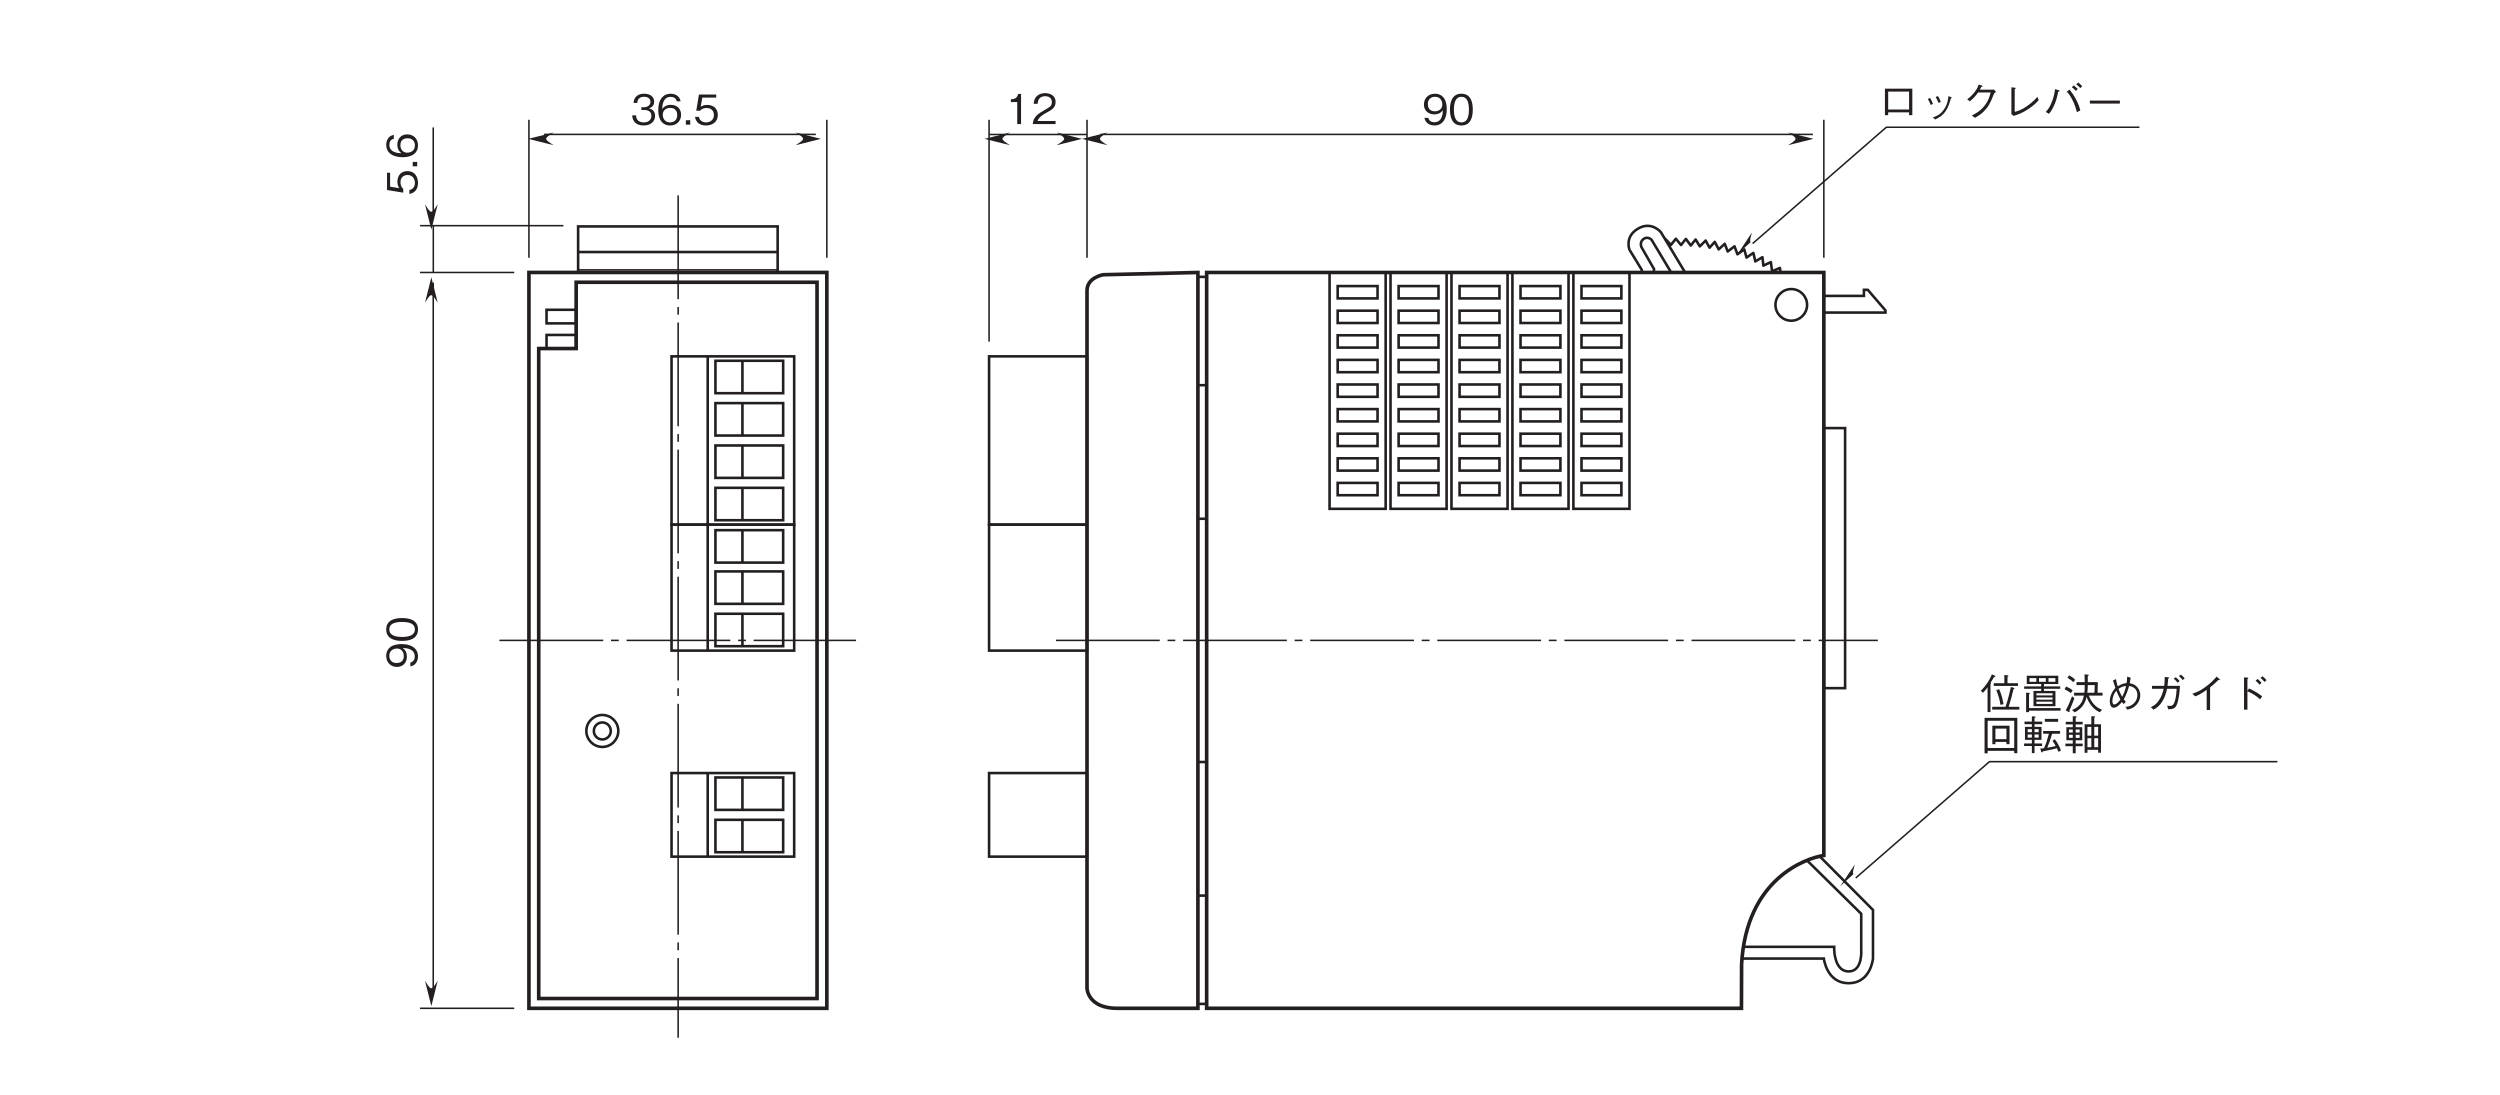 <?xml version="1.0" encoding="UTF-8"?>
<svg xmlns="http://www.w3.org/2000/svg" xmlns:xlink="http://www.w3.org/1999/xlink" width="481.89pt" height="211.03pt" viewBox="0 0 481.89 211.03" version="1.2">
<defs>
<g>
<symbol overflow="visible" id="glyph0-0">
<path style="stroke:none;" d="M 0.797 0.953 L 7.172 0.953 L 7.172 -7.016 L 0.797 -7.016 Z M 3.984 -3.359 L 1.453 -6.609 L 6.516 -6.609 Z M 4.234 -3.031 L 6.766 -6.281 L 6.766 0.234 Z M 1.453 0.562 L 3.984 -2.703 L 6.516 0.562 Z M 1.188 -6.281 L 3.734 -3.031 L 1.188 0.234 Z M 1.188 -6.281 "/>
</symbol>
<symbol overflow="visible" id="glyph0-1">
<path style="stroke:none;" d="M 4.703 -1.703 C 4.703 -2.844 3.844 -3.047 3.516 -3.141 C 3.766 -3.219 4.531 -3.469 4.531 -4.453 C 4.531 -5.359 3.766 -5.969 2.594 -5.969 C 1.703 -5.969 0.656 -5.594 0.547 -4.188 L 1.266 -4.188 C 1.281 -4.406 1.312 -4.688 1.547 -4.984 C 1.812 -5.281 2.203 -5.375 2.594 -5.375 C 3.562 -5.375 3.812 -4.828 3.812 -4.375 C 3.812 -3.609 3.016 -3.359 2.578 -3.359 L 2.062 -3.359 L 2.062 -2.828 L 2.672 -2.828 C 3.297 -2.828 4 -2.562 4 -1.719 C 4 -1 3.5 -0.438 2.516 -0.438 C 1.125 -0.438 1.047 -1.484 1.031 -1.797 L 0.297 -1.797 C 0.328 -1.484 0.344 -1.078 0.672 -0.625 C 1.109 -0.016 1.828 0.156 2.5 0.156 C 3.906 0.156 4.703 -0.672 4.703 -1.703 Z M 4.703 -1.703 "/>
</symbol>
<symbol overflow="visible" id="glyph0-2">
<path style="stroke:none;" d="M 4.703 -1.906 C 4.703 -3.188 3.766 -3.828 2.719 -3.828 C 1.844 -3.828 1.359 -3.438 1.062 -3.016 C 1.078 -3.609 1.156 -5.359 2.688 -5.359 C 3.641 -5.359 3.812 -4.719 3.859 -4.5 L 4.609 -4.5 C 4.406 -5.625 3.438 -5.969 2.688 -5.969 C 1.25 -5.969 0.297 -4.859 0.297 -2.781 C 0.297 -1.766 0.609 0.156 2.594 0.156 C 3.891 0.156 4.703 -0.75 4.703 -1.906 Z M 3.953 -1.844 C 3.953 -0.969 3.406 -0.438 2.578 -0.438 C 1.484 -0.438 1.172 -1.328 1.172 -1.922 C 1.172 -2.812 1.875 -3.234 2.609 -3.234 C 3.016 -3.234 3.422 -3.125 3.672 -2.797 C 3.906 -2.5 3.953 -2.109 3.953 -1.844 Z M 3.953 -1.844 "/>
</symbol>
<symbol overflow="visible" id="glyph0-3">
<path style="stroke:none;" d="M 1.453 0 L 1.453 -0.859 L 0.609 -0.859 L 0.609 0 Z M 1.453 0 "/>
</symbol>
<symbol overflow="visible" id="glyph0-4">
<path style="stroke:none;" d="M 4.703 -1.859 C 4.703 -3.141 3.828 -3.812 2.641 -3.812 C 1.938 -3.812 1.609 -3.578 1.406 -3.438 L 1.703 -5.219 L 4.391 -5.219 L 4.391 -5.812 L 1.062 -5.812 L 0.547 -2.688 L 1.297 -2.688 C 1.625 -3.125 2.188 -3.219 2.547 -3.219 C 3.859 -3.219 3.953 -2.125 3.953 -1.859 C 3.953 -0.922 3.234 -0.438 2.422 -0.438 C 1.75 -0.438 1.172 -0.812 1.062 -1.5 L 0.297 -1.5 C 0.484 -0.5 1.156 0.156 2.422 0.156 C 3.656 0.156 4.703 -0.531 4.703 -1.859 Z M 4.703 -1.859 "/>
</symbol>
<symbol overflow="visible" id="glyph0-5">
<path style="stroke:none;" d="M 4.703 -3 C 4.703 -3.438 4.641 -4.438 4.188 -5.094 C 3.891 -5.516 3.344 -5.969 2.422 -5.969 C 1.125 -5.969 0.297 -5.062 0.297 -3.891 C 0.297 -2.625 1.25 -1.984 2.297 -1.984 C 3.375 -1.984 3.812 -2.594 3.953 -2.797 C 3.938 -2.203 3.859 -0.469 2.312 -0.469 C 1.375 -0.469 1.219 -1.094 1.141 -1.312 L 0.391 -1.312 C 0.609 -0.219 1.531 0.156 2.328 0.156 C 3.922 0.156 4.703 -1.172 4.703 -3 Z M 3.844 -3.891 C 3.844 -3.062 3.219 -2.578 2.375 -2.578 C 1.25 -2.578 1.047 -3.469 1.047 -3.969 C 1.047 -4.875 1.641 -5.375 2.438 -5.375 C 3.547 -5.375 3.844 -4.453 3.844 -3.891 Z M 3.844 -3.891 "/>
</symbol>
<symbol overflow="visible" id="glyph0-6">
<path style="stroke:none;" d="M 4.703 -2.906 C 4.703 -4.359 4.297 -5.969 2.516 -5.969 C 0.719 -5.969 0.297 -4.375 0.297 -2.906 C 0.297 -1.438 0.719 0.156 2.516 0.156 C 4.297 0.156 4.703 -1.453 4.703 -2.906 Z M 3.953 -2.906 C 3.953 -1.547 3.641 -0.438 2.516 -0.438 C 1.391 -0.438 1.062 -1.547 1.062 -2.906 C 1.062 -4.219 1.375 -5.375 2.516 -5.375 C 3.641 -5.375 3.953 -4.25 3.953 -2.906 Z M 3.953 -2.906 "/>
</symbol>
<symbol overflow="visible" id="glyph0-7">
<path style="stroke:none;" d="M 6.062 -0.859 L 6.062 -0.312 L 6.688 -0.312 L 6.688 -5.422 L 1.406 -5.422 L 1.406 -0.312 L 2.031 -0.312 L 2.031 -0.859 Z M 6.062 -1.406 L 2.031 -1.406 L 2.031 -4.859 L 6.062 -4.859 Z M 6.062 -1.406 "/>
</symbol>
<symbol overflow="visible" id="glyph0-8">
<path style="stroke:none;" d="M 1.703 -3.422 C 1.859 -3.188 2.094 -2.766 2.266 -2.281 L 2.703 -2.484 C 2.516 -2.984 2.25 -3.438 2.141 -3.641 Z M 3.219 -3.812 C 3.328 -3.641 3.578 -3.188 3.781 -2.672 L 4.219 -2.859 C 4.047 -3.344 3.812 -3.781 3.656 -4 Z M 3.125 0.516 C 3.797 0.203 4.5 -0.156 5.172 -1.125 C 5.656 -1.844 5.938 -2.781 6.156 -3.562 C 6.312 -3.625 6.328 -3.641 6.328 -3.688 C 6.328 -3.734 6.281 -3.766 6.109 -3.828 L 5.688 -3.984 C 5.609 -3.266 5.484 -2.375 4.812 -1.406 C 4.094 -0.375 3.359 -0.125 2.672 0.125 Z M 3.125 0.516 "/>
</symbol>
<symbol overflow="visible" id="glyph0-9">
<path style="stroke:none;" d="M 3.781 -5.234 C 3.891 -5.422 3.969 -5.594 4.047 -5.766 C 4.203 -5.781 4.297 -5.797 4.297 -5.875 C 4.297 -5.891 4.297 -5.969 4.141 -6.031 L 3.562 -6.219 C 3.453 -5.906 3.312 -5.5 2.828 -4.844 C 2.266 -4.078 1.781 -3.719 1.344 -3.375 L 1.859 -2.984 C 2.719 -3.734 3.094 -4.203 3.438 -4.688 L 5.844 -4.688 C 5.688 -4 5.484 -3.156 4.656 -2.109 C 3.781 -1.031 2.938 -0.609 2.234 -0.266 L 2.828 0.203 C 3.5 -0.188 3.906 -0.438 4.453 -0.953 C 5.375 -1.859 5.797 -2.609 6.453 -4.328 C 6.516 -4.484 6.562 -4.562 6.875 -4.812 L 6.5 -5.266 C 6.375 -5.234 6.328 -5.234 6.203 -5.234 Z M 3.781 -5.234 "/>
</symbol>
<symbol overflow="visible" id="glyph0-10">
<path style="stroke:none;" d="M 1.891 -0.516 L 2.328 -0.172 C 3.141 -0.438 4 -0.703 5.281 -1.578 C 6.344 -2.297 6.828 -2.844 7.156 -3.219 L 6.891 -3.859 C 6.547 -3.453 6.094 -2.906 5.016 -2.141 C 3.844 -1.297 3.188 -1.125 2.531 -0.953 L 2.531 -5.328 C 2.719 -5.453 2.734 -5.453 2.734 -5.5 C 2.734 -5.562 2.672 -5.594 2.562 -5.609 L 1.891 -5.688 Z M 1.891 -0.516 "/>
</symbol>
<symbol overflow="visible" id="glyph0-11">
<path style="stroke:none;" d="M 1.172 -0.562 C 1.5 -0.969 1.672 -1.188 1.922 -1.703 C 2.531 -2.844 2.734 -3.766 2.953 -4.828 C 3.094 -4.859 3.219 -4.891 3.219 -4.984 C 3.219 -5.062 3.078 -5.109 3.031 -5.125 L 2.344 -5.328 C 2.266 -4.734 2.156 -3.984 1.781 -3 C 1.375 -1.875 0.953 -1.391 0.562 -0.938 Z M 4.609 -4.875 C 4.859 -4.578 5.188 -4.203 5.641 -3.359 C 6.172 -2.328 6.359 -1.578 6.562 -0.891 L 7.219 -1.219 C 7.109 -1.656 6.969 -2.188 6.5 -3.141 C 5.969 -4.172 5.547 -4.719 5.156 -5.234 Z M 7.578 -5.906 C 7.344 -6.156 7.047 -6.422 6.812 -6.625 L 6.438 -6.25 C 6.594 -6.125 6.969 -5.828 7.219 -5.531 Z M 6.719 -5.359 C 6.453 -5.656 6.031 -6 5.953 -6.062 L 5.578 -5.688 C 5.719 -5.594 6.109 -5.297 6.359 -4.984 Z M 6.719 -5.359 "/>
</symbol>
<symbol overflow="visible" id="glyph0-12">
<path style="stroke:none;" d="M 6.875 -2.547 L 6.875 -3.125 L 1.094 -3.125 L 1.094 -2.547 Z M 6.875 -2.547 "/>
</symbol>
<symbol overflow="visible" id="glyph0-13">
<path style="stroke:none;" d="M 7.531 0.094 L 7.531 -0.453 L 5.469 -0.453 C 5.844 -1.562 6.109 -2.562 6.406 -3.844 C 6.547 -3.891 6.594 -3.922 6.594 -3.984 C 6.594 -4.062 6.5 -4.094 6.422 -4.125 L 5.891 -4.266 C 5.734 -3.516 5.469 -2.219 4.875 -0.453 L 2.297 -0.453 L 2.297 0.094 Z M 2.906 -6.312 C 2.906 -6.375 2.859 -6.422 2.766 -6.469 L 2.234 -6.703 C 1.766 -5.453 0.938 -4.391 0.109 -3.516 L 0.516 -3.141 C 0.984 -3.625 1.203 -3.906 1.406 -4.203 L 1.406 0.562 L 1.969 0.562 L 1.969 -4.797 C 2.016 -4.844 2.094 -4.922 2.094 -4.938 C 2.094 -4.969 2.078 -4.984 1.984 -5.094 C 2.453 -5.812 2.562 -6.016 2.656 -6.188 C 2.828 -6.219 2.906 -6.219 2.906 -6.312 Z M 7.281 -4.469 L 7.281 -5 L 5.25 -5 L 5.25 -6.234 C 5.328 -6.281 5.438 -6.375 5.438 -6.438 C 5.438 -6.5 5.297 -6.516 5.281 -6.516 L 4.641 -6.578 L 4.641 -5 L 2.594 -5 L 2.594 -4.469 Z M 4.484 -0.953 C 4.203 -2.688 3.781 -3.531 3.625 -3.859 L 3.094 -3.641 C 3.516 -2.609 3.75 -1.766 3.891 -0.828 Z M 4.484 -0.953 "/>
</symbol>
<symbol overflow="visible" id="glyph0-14">
<path style="stroke:none;" d="M 7.453 -3.922 L 7.453 -4.375 L 4.312 -4.375 L 4.312 -4.844 L 7.078 -4.844 L 7.078 -6.438 L 1 -6.438 L 1 -4.844 L 3.781 -4.844 L 3.781 -4.375 L 0.5 -4.375 L 0.5 -3.922 L 3.781 -3.922 L 3.781 -3.5 L 2.297 -3.5 L 2.297 -0.562 L 6.531 -0.562 L 6.531 -3.5 L 4.312 -3.5 L 4.312 -3.922 Z M 4.672 -5.266 L 3.359 -5.266 L 3.359 -5.969 L 4.672 -5.969 Z M 6.516 -5.266 L 5.188 -5.266 L 5.188 -5.969 L 6.516 -5.969 Z M 2.844 -5.266 L 1.531 -5.266 L 1.531 -5.969 L 2.844 -5.969 Z M 5.969 -1.828 L 2.859 -1.828 L 2.859 -2.25 L 5.969 -2.25 Z M 5.969 -2.641 L 2.859 -2.641 L 2.859 -3.062 L 5.969 -3.062 Z M 5.969 -1 L 2.859 -1 L 2.859 -1.438 L 5.969 -1.438 Z M 7.516 0.297 L 7.516 -0.203 L 1.438 -0.203 L 1.438 -2.891 C 1.484 -2.906 1.609 -2.953 1.609 -3.031 C 1.609 -3.109 1.5 -3.125 1.453 -3.125 L 0.875 -3.172 L 0.875 0.578 L 1.438 0.578 L 1.438 0.297 Z M 7.516 0.297 "/>
</symbol>
<symbol overflow="visible" id="glyph0-15">
<path style="stroke:none;" d="M 7.641 -2.609 L 7.641 -3.156 L 6.688 -3.156 L 6.734 -5.203 L 4.797 -5.203 L 4.797 -6.375 C 4.984 -6.484 5 -6.5 5 -6.562 C 5 -6.594 4.953 -6.641 4.875 -6.641 L 4.172 -6.703 C 4.203 -5.984 4.203 -5.891 4.203 -5.719 L 4.203 -5.203 L 2.625 -5.203 L 2.625 -4.641 L 4.203 -4.641 L 4.203 -4.422 C 4.203 -3.781 4.172 -3.406 4.141 -3.156 L 2.156 -3.156 L 2.156 -2.609 L 4.047 -2.609 C 3.906 -1.938 3.625 -0.562 1.766 0.172 L 2.281 0.625 C 3.469 -0.016 4.234 -0.844 4.562 -2.344 C 4.688 -2.016 4.938 -1.375 5.453 -0.719 C 6.109 0.125 6.812 0.469 7.125 0.609 L 7.547 0.109 C 7.125 -0.047 5.797 -0.516 4.984 -2.609 Z M 6.141 -4.641 L 6.078 -3.156 L 4.703 -3.156 C 4.75 -3.547 4.797 -3.859 4.797 -4.422 L 4.797 -4.641 Z M 2.375 -5.641 C 2.219 -5.812 1.922 -6.125 1.203 -6.516 L 0.875 -6.047 C 1.484 -5.672 1.781 -5.438 2.016 -5.203 Z M 1.891 -3.625 C 1.656 -3.812 1.312 -4.062 0.609 -4.359 L 0.328 -3.812 C 0.812 -3.609 1.125 -3.406 1.547 -3.094 Z M 2.219 -2.078 L 1.766 -2.484 C 1.406 -1.531 1.062 -0.688 0.547 0.234 L 1.062 0.531 C 1.141 0.578 1.172 0.594 1.203 0.594 C 1.266 0.594 1.297 0.547 1.297 0.484 C 1.297 0.438 1.297 0.422 1.266 0.25 C 1.641 -0.594 1.875 -1.172 2.219 -2.078 Z M 2.219 -2.078 "/>
</symbol>
<symbol overflow="visible" id="glyph0-16">
<path style="stroke:none;" d="M 4.172 -1.391 C 4.047 -1.531 3.969 -1.625 3.781 -1.891 C 4.359 -2.953 4.625 -3.859 4.797 -4.469 C 5.125 -4.406 5.297 -4.359 5.516 -4.25 C 6.016 -3.984 6.391 -3.516 6.391 -2.703 C 6.391 -1.938 6 -1.234 5.328 -0.812 C 4.984 -0.578 4.719 -0.5 4.094 -0.422 L 4.438 0.094 C 5.031 -0.031 5.312 -0.125 5.703 -0.391 C 6.547 -0.984 6.953 -1.859 6.953 -2.688 C 6.953 -3.422 6.625 -4.047 6.156 -4.453 C 5.859 -4.703 5.609 -4.828 4.922 -5 C 5.031 -5.609 5.078 -5.828 5.109 -6.047 L 4.438 -6.266 C 4.406 -5.656 4.359 -5.297 4.312 -5.016 C 3.922 -4.984 3.469 -4.906 2.594 -4.406 C 2.516 -4.656 2.438 -4.953 2.266 -5.781 L 1.688 -5.531 C 1.984 -4.594 2.016 -4.5 2.156 -4.094 C 1.516 -3.375 1.078 -2.5 1.078 -1.531 C 1.078 -1.219 1.141 -0.266 1.828 -0.266 C 2.484 -0.266 3.172 -1.062 3.422 -1.375 C 3.516 -1.234 3.562 -1.172 3.734 -0.969 Z M 3.469 -2.359 C 3.109 -2.984 2.953 -3.391 2.75 -3.891 C 3.188 -4.203 3.547 -4.391 4.219 -4.469 C 4 -3.484 3.781 -3.016 3.469 -2.359 Z M 3.125 -1.844 C 2.641 -1.172 2.219 -0.891 1.922 -0.891 C 1.594 -0.891 1.578 -1.453 1.578 -1.609 C 1.578 -1.938 1.672 -2.281 1.75 -2.5 C 1.922 -3.047 2.141 -3.312 2.344 -3.547 C 2.688 -2.703 2.828 -2.438 3.125 -1.844 Z M 3.125 -1.844 "/>
</symbol>
<symbol overflow="visible" id="glyph0-17">
<path style="stroke:none;" d="M 5.422 -5.891 C 5.516 -5.797 5.906 -5.484 6.172 -5.094 L 6.578 -5.391 C 6.328 -5.734 5.969 -6.047 5.844 -6.141 Z M 6.422 -6.391 C 6.594 -6.25 6.922 -5.953 7.141 -5.609 L 7.547 -5.891 C 7.328 -6.25 6.938 -6.547 6.828 -6.641 Z M 1.25 -4.484 L 1.25 -3.922 L 3.5 -3.922 C 3.344 -3.266 3.141 -2.5 2.578 -1.672 C 2 -0.844 1.516 -0.609 1.031 -0.375 L 1.531 0.109 C 2.109 -0.219 2.641 -0.516 3.266 -1.531 C 3.812 -2.438 4 -3.25 4.156 -3.922 L 6 -3.922 C 5.969 -3.172 5.891 -2.438 5.703 -1.719 C 5.391 -0.625 5.078 -0.625 4.656 -0.625 C 4.469 -0.625 4.359 -0.641 4.172 -0.656 L 4.375 0.031 C 4.922 0 5.156 -0.016 5.391 -0.125 C 5.75 -0.266 6.062 -0.641 6.281 -1.656 C 6.547 -2.844 6.609 -3.844 6.641 -4.484 L 4.234 -4.484 C 4.312 -5.109 4.344 -5.516 4.359 -5.875 C 4.516 -5.922 4.562 -5.953 4.562 -6.031 C 4.562 -6.078 4.531 -6.125 4.312 -6.141 L 3.703 -6.203 C 3.688 -5.312 3.656 -4.922 3.609 -4.484 Z M 1.25 -4.484 "/>
</symbol>
<symbol overflow="visible" id="glyph0-18">
<path style="stroke:none;" d="M 4.484 0.172 L 4.484 -4.188 C 5.203 -4.75 5.422 -4.984 6.094 -5.625 C 6.188 -5.609 6.219 -5.594 6.281 -5.594 C 6.359 -5.594 6.375 -5.625 6.375 -5.656 C 6.375 -5.719 6.312 -5.781 6.281 -5.797 L 5.75 -6.266 C 5.328 -5.797 4.781 -5.156 3.672 -4.328 C 2.453 -3.422 1.75 -3.203 1.047 -2.969 L 1.641 -2.453 C 2.328 -2.734 2.906 -3.062 3.828 -3.719 L 3.828 0.172 Z M 4.484 0.172 "/>
</symbol>
<symbol overflow="visible" id="glyph0-19">
<path style="stroke:none;" d="M 3.719 -3.5 L 3.719 -5.781 C 3.781 -5.828 3.906 -5.922 3.906 -5.969 C 3.906 -6.062 3.75 -6.078 3.703 -6.078 L 3.062 -6.125 L 3.062 0.109 L 3.719 0.109 L 3.719 -3.438 C 4.469 -3.125 5.266 -2.688 6.156 -1.891 L 6.562 -2.453 C 5.906 -2.969 5.328 -3.391 4.016 -3.984 Z M 6.438 -5.062 C 6.297 -5.234 5.969 -5.594 5.672 -5.828 L 5.297 -5.469 C 5.5 -5.312 5.828 -4.984 6.062 -4.703 Z M 7.406 -5.578 C 7.219 -5.812 6.891 -6.141 6.625 -6.344 L 6.25 -6.016 C 6.469 -5.844 6.812 -5.5 7.016 -5.234 Z M 7.406 -5.578 "/>
</symbol>
<symbol overflow="visible" id="glyph0-20">
<path style="stroke:none;" d="M 7.141 0.531 L 7.141 -6.281 L 0.828 -6.281 L 0.828 0.562 L 1.422 0.562 L 1.422 0.078 L 6.547 0.078 L 6.547 0.531 Z M 6.547 -0.469 L 1.422 -0.469 L 1.422 -5.719 L 6.547 -5.719 Z M 5.641 -1.203 L 5.641 -4.766 L 2.328 -4.766 L 2.328 -1.203 L 2.922 -1.203 L 2.922 -1.641 L 5.047 -1.641 L 5.047 -1.203 Z M 5.047 -2.172 L 2.922 -2.172 L 2.922 -4.203 L 5.047 -4.203 Z M 5.047 -2.172 "/>
</symbol>
<symbol overflow="visible" id="glyph0-21">
<path style="stroke:none;" d="M 1.984 -5.562 L 0.562 -5.562 L 0.562 -5.062 L 1.984 -5.062 L 1.984 -4.547 L 0.656 -4.547 L 0.656 -2.031 L 1.984 -2.031 L 1.984 -1.344 L 0.484 -1.344 L 0.484 -0.859 L 1.984 -0.859 L 1.984 0.516 L 2.5 0.516 L 2.5 -0.859 L 3.953 -0.859 L 3.953 -1.344 L 2.5 -1.344 L 2.5 -2.031 L 3.844 -2.031 L 3.844 -4.547 L 2.5 -4.547 L 2.5 -5.062 L 3.984 -5.062 L 3.984 -5.562 L 2.5 -5.562 L 2.5 -6.281 C 2.625 -6.328 2.703 -6.359 2.703 -6.438 C 2.703 -6.516 2.609 -6.516 2.562 -6.531 L 1.984 -6.578 Z M 1.172 -3.516 L 1.172 -4.109 L 1.984 -4.109 L 1.984 -3.516 Z M 3.297 -3.516 L 2.5 -3.516 L 2.5 -4.109 L 3.297 -4.109 Z M 1.172 -2.469 L 1.172 -3.078 L 1.984 -3.078 L 1.984 -2.469 Z M 3.297 -2.469 L 2.5 -2.469 L 2.5 -3.078 L 3.297 -3.078 Z M 7.047 -5.516 L 7.047 -6.078 L 4.484 -6.078 L 4.484 -5.516 Z M 7.594 0.031 C 7.344 -0.719 6.859 -1.641 6.391 -2.156 L 5.953 -1.844 C 6.188 -1.531 6.406 -1.172 6.578 -0.859 C 6.078 -0.703 5.297 -0.578 4.953 -0.516 C 5.234 -1.172 5.656 -2.359 5.891 -3.219 L 7.422 -3.219 L 7.422 -3.75 L 4.156 -3.75 L 4.156 -3.219 L 5.266 -3.219 C 4.938 -2.031 4.719 -1.234 4.328 -0.438 C 4.016 -0.375 3.906 -0.375 3.609 -0.375 L 3.797 0.297 C 3.812 0.328 3.844 0.391 3.891 0.391 C 3.922 0.391 4.016 0.375 4.094 0.188 C 5.078 0 6.406 -0.297 6.812 -0.422 C 6.922 -0.172 7.016 0.062 7.094 0.266 Z M 7.594 0.031 "/>
</symbol>
<symbol overflow="visible" id="glyph0-22">
<path style="stroke:none;" d="M 1.906 0.547 L 2.469 0.547 L 2.469 -0.812 L 3.812 -0.812 L 3.812 -1.312 L 2.469 -1.312 L 2.469 -1.953 L 3.734 -1.953 L 3.734 -4.484 L 2.469 -4.484 L 2.469 -5.016 L 3.812 -5.016 L 3.812 -5.516 L 2.469 -5.516 L 2.469 -6.312 C 2.609 -6.391 2.672 -6.422 2.672 -6.484 C 2.672 -6.562 2.547 -6.578 2.516 -6.578 L 1.906 -6.594 L 1.906 -5.516 L 0.547 -5.516 L 0.547 -5.016 L 1.906 -5.016 L 1.906 -4.484 L 0.672 -4.484 L 0.672 -1.953 L 1.906 -1.953 L 1.906 -1.312 L 0.484 -1.312 L 0.484 -0.812 L 1.906 -0.812 Z M 1.906 -3.453 L 1.172 -3.453 L 1.172 -4.031 L 1.906 -4.031 Z M 3.234 -3.453 L 2.469 -3.453 L 2.469 -4.031 L 3.234 -4.031 Z M 1.906 -2.422 L 1.172 -2.422 L 1.172 -3.016 L 1.906 -3.016 Z M 3.234 -2.422 L 2.469 -2.422 L 2.469 -3.016 L 3.234 -3.016 Z M 5.484 -5.047 L 4.188 -5.047 L 4.188 0.453 L 4.734 0.453 L 4.734 -0.125 L 6.797 -0.125 L 6.797 0.438 L 7.344 0.438 L 7.344 -5.047 L 6.047 -5.047 L 6.047 -6.312 C 6.094 -6.328 6.219 -6.406 6.219 -6.469 C 6.219 -6.547 6.078 -6.562 6.047 -6.562 L 5.484 -6.594 Z M 5.484 -2.844 L 4.734 -2.844 L 4.734 -4.547 L 5.484 -4.547 Z M 6.797 -2.844 L 6.047 -2.844 L 6.047 -4.547 L 6.797 -4.547 Z M 5.484 -0.625 L 4.734 -0.625 L 4.734 -2.359 L 5.484 -2.359 Z M 6.797 -0.625 L 6.047 -0.625 L 6.047 -2.359 L 6.797 -2.359 Z M 6.797 -0.625 "/>
</symbol>
<symbol overflow="visible" id="glyph0-23">
<path style="stroke:none;" d="M 2.969 0 L 2.969 -5.812 L 2.422 -5.812 C 2.172 -4.844 1.516 -4.812 1 -4.766 L 1 -4.25 L 2.234 -4.25 L 2.234 0 Z M 2.969 0 "/>
</symbol>
<symbol overflow="visible" id="glyph0-24">
<path style="stroke:none;" d="M 4.609 0 L 4.609 -0.594 L 1.125 -0.594 C 1.281 -0.969 1.484 -1.469 2.953 -2.25 C 4.016 -2.812 4.609 -3.25 4.609 -4.281 C 4.609 -5.594 3.422 -5.969 2.594 -5.969 C 2.297 -5.969 1.469 -5.922 0.922 -5.312 C 0.453 -4.812 0.422 -4.25 0.391 -3.906 L 1.156 -3.906 C 1.172 -4.219 1.234 -5.375 2.609 -5.375 C 3.141 -5.375 3.891 -5.156 3.891 -4.234 C 3.891 -3.5 3.5 -3.297 2.641 -2.797 C 1.172 -1.969 0.328 -1.391 0.203 0 Z M 4.609 0 "/>
</symbol>
<symbol overflow="visible" id="glyph1-0">
<path style="stroke:none;" d="M 0.953 -0.797 L 0.953 -7.172 L -7.016 -7.172 L -7.016 -0.797 Z M -3.359 -3.984 L -6.609 -1.453 L -6.609 -6.516 Z M -3.031 -4.234 L -6.281 -6.766 L 0.234 -6.766 Z M 0.562 -1.453 L -2.703 -3.984 L 0.562 -6.516 Z M -6.281 -1.188 L -3.031 -3.734 L 0.234 -1.188 Z M -6.281 -1.188 "/>
</symbol>
<symbol overflow="visible" id="glyph1-1">
<path style="stroke:none;" d="M -3 -4.703 C -3.438 -4.703 -4.438 -4.641 -5.094 -4.188 C -5.516 -3.891 -5.969 -3.344 -5.969 -2.422 C -5.969 -1.125 -5.062 -0.297 -3.891 -0.297 C -2.625 -0.297 -1.984 -1.25 -1.984 -2.297 C -1.984 -3.375 -2.594 -3.812 -2.797 -3.953 C -2.203 -3.938 -0.469 -3.859 -0.469 -2.312 C -0.469 -1.375 -1.094 -1.219 -1.312 -1.141 L -1.312 -0.391 C -0.219 -0.609 0.156 -1.531 0.156 -2.328 C 0.156 -3.922 -1.172 -4.703 -3 -4.703 Z M -3.891 -3.844 C -3.062 -3.844 -2.578 -3.219 -2.578 -2.375 C -2.578 -1.25 -3.469 -1.047 -3.969 -1.047 C -4.875 -1.047 -5.375 -1.641 -5.375 -2.438 C -5.375 -3.547 -4.453 -3.844 -3.891 -3.844 Z M -3.891 -3.844 "/>
</symbol>
<symbol overflow="visible" id="glyph1-2">
<path style="stroke:none;" d="M -2.906 -4.703 C -4.359 -4.703 -5.969 -4.297 -5.969 -2.516 C -5.969 -0.719 -4.375 -0.297 -2.906 -0.297 C -1.438 -0.297 0.156 -0.719 0.156 -2.516 C 0.156 -4.297 -1.453 -4.703 -2.906 -4.703 Z M -2.906 -3.953 C -1.547 -3.953 -0.438 -3.641 -0.438 -2.516 C -0.438 -1.391 -1.547 -1.062 -2.906 -1.062 C -4.219 -1.062 -5.375 -1.375 -5.375 -2.516 C -5.375 -3.641 -4.25 -3.953 -2.906 -3.953 Z M -2.906 -3.953 "/>
</symbol>
<symbol overflow="visible" id="glyph1-3">
<path style="stroke:none;" d="M -1.859 -4.703 C -3.141 -4.703 -3.812 -3.828 -3.812 -2.641 C -3.812 -1.938 -3.578 -1.609 -3.438 -1.406 L -5.219 -1.703 L -5.219 -4.391 L -5.812 -4.391 L -5.812 -1.062 L -2.688 -0.547 L -2.688 -1.297 C -3.125 -1.625 -3.219 -2.188 -3.219 -2.547 C -3.219 -3.859 -2.125 -3.953 -1.859 -3.953 C -0.922 -3.953 -0.438 -3.234 -0.438 -2.422 C -0.438 -1.75 -0.812 -1.172 -1.5 -1.062 L -1.5 -0.297 C -0.5 -0.484 0.156 -1.156 0.156 -2.422 C 0.156 -3.656 -0.531 -4.703 -1.859 -4.703 Z M -1.859 -4.703 "/>
</symbol>
<symbol overflow="visible" id="glyph1-4">
<path style="stroke:none;" d="M 0 -1.453 L -0.859 -1.453 L -0.859 -0.609 L 0 -0.609 Z M 0 -1.453 "/>
</symbol>
<symbol overflow="visible" id="glyph1-5">
<path style="stroke:none;" d="M -1.906 -4.703 C -3.188 -4.703 -3.828 -3.766 -3.828 -2.719 C -3.828 -1.844 -3.438 -1.359 -3.016 -1.062 C -3.609 -1.078 -5.359 -1.156 -5.359 -2.688 C -5.359 -3.641 -4.719 -3.812 -4.5 -3.859 L -4.5 -4.609 C -5.625 -4.406 -5.969 -3.438 -5.969 -2.688 C -5.969 -1.25 -4.859 -0.297 -2.781 -0.297 C -1.766 -0.297 0.156 -0.609 0.156 -2.594 C 0.156 -3.891 -0.75 -4.703 -1.906 -4.703 Z M -1.844 -3.953 C -0.969 -3.953 -0.438 -3.406 -0.438 -2.578 C -0.438 -1.484 -1.328 -1.172 -1.922 -1.172 C -2.812 -1.172 -3.234 -1.875 -3.234 -2.609 C -3.234 -3.016 -3.125 -3.422 -2.797 -3.672 C -2.5 -3.906 -2.109 -3.953 -1.844 -3.953 Z M -1.844 -3.953 "/>
</symbol>
</g>
</defs>
<g id="surface1">
<path style="fill:none;stroke-width:3;stroke-linecap:butt;stroke-linejoin:miter;stroke:rgb(13.73%,12.16%,12.549%);stroke-opacity:1;stroke-dasharray:200,15,15,15;stroke-miterlimit:4;" d="M 952.239 866.249 L 1639.642 866.249 " transform="matrix(0.1,0,0,-0.1,1.048,210.064)"/>
<path style="fill:none;stroke-width:3;stroke-linecap:butt;stroke-linejoin:miter;stroke:rgb(13.73%,12.16%,12.549%);stroke-opacity:1;stroke-dasharray:200,15,15,15;stroke-miterlimit:4;" d="M 2024.999 866.249 L 3609.162 866.249 " transform="matrix(0.1,0,0,-0.1,1.048,210.064)"/>
<path style="fill:none;stroke-width:3;stroke-linecap:butt;stroke-linejoin:miter;stroke:rgb(13.73%,12.16%,12.549%);stroke-opacity:1;stroke-dasharray:200,15,15,15;stroke-miterlimit:4;" d="M 1296.667 1724.001 L 1296.667 100.361 " transform="matrix(0.1,0,0,-0.1,1.048,210.064)"/>
<path style="fill:none;stroke-width:3;stroke-linecap:butt;stroke-linejoin:miter;stroke:rgb(13.73%,12.16%,12.549%);stroke-opacity:1;stroke-miterlimit:4;" d="M 1009.062 1869.785 L 1009.062 1603.803 " transform="matrix(0.1,0,0,-0.1,1.048,210.064)"/>
<path style=" stroke:none;fill-rule:nonzero;fill:rgb(13.73%,12.16%,12.549%);fill-opacity:1;" d="M 106.738 25.535 L 101.828 26.766 L 106.738 27.992 C 104.77 26.766 104.824 26.711 106.738 25.535 "/>
<path style=" stroke:none;fill-rule:nonzero;fill:rgb(13.73%,12.16%,12.549%);fill-opacity:1;" d="M 194.695 25.535 L 189.781 26.766 L 194.695 27.992 C 192.727 26.766 192.781 26.711 194.695 25.535 "/>
<g style="fill:rgb(13.73%,12.16%,12.549%);fill-opacity:1;">
  <use xlink:href="#glyph0-1" x="121.565" y="24.032"/>
  <use xlink:href="#glyph0-2" x="126.582" y="24.032"/>
  <use xlink:href="#glyph0-3" x="131.599" y="24.032"/>
  <use xlink:href="#glyph0-4" x="133.661" y="24.032"/>
</g>
<path style="fill:none;stroke-width:3;stroke-linecap:butt;stroke-linejoin:miter;stroke:rgb(13.73%,12.16%,12.549%);stroke-opacity:1;stroke-miterlimit:4;" d="M 980.729 157.066 L 799.038 157.066 " transform="matrix(0.1,0,0,-0.1,1.048,210.064)"/>
<path style="fill:none;stroke-width:3;stroke-linecap:butt;stroke-linejoin:miter;stroke:rgb(13.73%,12.16%,12.549%);stroke-opacity:1;stroke-miterlimit:4;" d="M 980.729 1575.431 L 799.038 1575.431 " transform="matrix(0.1,0,0,-0.1,1.048,210.064)"/>
<path style=" stroke:none;fill-rule:nonzero;fill:rgb(13.73%,12.16%,12.549%);fill-opacity:1;" d="M 81.918 58.363 L 83.145 53.453 L 84.375 58.363 C 83.145 56.395 83.09 56.449 81.918 58.363 "/>
<path style="fill:none;stroke-width:3;stroke-linecap:butt;stroke-linejoin:miter;stroke:rgb(13.73%,12.16%,12.549%);stroke-opacity:1;stroke-miterlimit:4;" d="M 824.624 180.886 L 824.624 1555.849 " transform="matrix(0.1,0,0,-0.1,1.048,210.064)"/>
<path style=" stroke:none;fill-rule:nonzero;fill:rgb(13.73%,12.16%,12.549%);fill-opacity:1;" d="M 81.918 189.039 L 83.145 193.949 L 84.375 189.039 C 83.145 191.004 83.09 190.949 81.918 189.039 "/>
<g style="fill:rgb(13.73%,12.16%,12.549%);fill-opacity:1;">
  <use xlink:href="#glyph1-1" x="80.414" y="128.853"/>
  <use xlink:href="#glyph1-2" x="80.414" y="123.836"/>
</g>
<path style="fill:none;stroke-width:3;stroke-linecap:butt;stroke-linejoin:miter;stroke:rgb(13.73%,12.16%,12.549%);stroke-opacity:1;stroke-miterlimit:4;" d="M 1583.291 1869.785 L 1583.291 1603.803 " transform="matrix(0.1,0,0,-0.1,1.048,210.064)"/>
<path style="fill:none;stroke-width:3;stroke-linecap:butt;stroke-linejoin:miter;stroke:rgb(13.73%,12.16%,12.549%);stroke-opacity:1;stroke-miterlimit:4;" d="M 1038.376 1841.57 L 1562.139 1841.57 " transform="matrix(0.1,0,0,-0.1,1.048,210.064)"/>
<path style=" stroke:none;fill-rule:nonzero;fill:rgb(13.73%,12.16%,12.549%);fill-opacity:1;" d="M 153.344 25.535 L 158.254 26.766 L 153.344 27.992 C 155.312 26.766 155.258 26.711 153.344 25.535 "/>
<path style="fill:none;stroke-width:3;stroke-linecap:butt;stroke-linejoin:miter;stroke:rgb(13.73%,12.16%,12.549%);stroke-opacity:1;stroke-miterlimit:4;" d="M 2084.804 1869.785 L 2084.804 1603.803 " transform="matrix(0.1,0,0,-0.1,1.048,210.064)"/>
<path style=" stroke:none;fill-rule:nonzero;fill:rgb(13.73%,12.16%,12.549%);fill-opacity:1;" d="M 213.484 25.535 L 208.574 26.766 L 213.484 27.992 C 211.52 26.766 211.57 26.711 213.484 25.535 "/>
<g style="fill:rgb(13.73%,12.16%,12.549%);fill-opacity:1;">
  <use xlink:href="#glyph0-5" x="274.171" y="24.032"/>
  <use xlink:href="#glyph0-6" x="279.188" y="24.032"/>
</g>
<path style="fill:none;stroke-width:3;stroke-linecap:butt;stroke-linejoin:miter;stroke:rgb(13.73%,12.16%,12.549%);stroke-opacity:1;stroke-miterlimit:4;" d="M 3505.092 1869.785 L 3505.092 1603.803 " transform="matrix(0.1,0,0,-0.1,1.048,210.064)"/>
<path style="fill:none;stroke-width:3;stroke-linecap:butt;stroke-linejoin:miter;stroke:rgb(13.73%,12.16%,12.549%);stroke-opacity:1;stroke-miterlimit:4;" d="M 2110.743 1841.57 L 3483.94 1841.57 " transform="matrix(0.1,0,0,-0.1,1.048,210.064)"/>
<path style=" stroke:none;fill-rule:nonzero;fill:rgb(13.73%,12.16%,12.549%);fill-opacity:1;" d="M 344.645 25.535 L 349.555 26.766 L 344.645 27.992 C 346.613 26.766 346.559 26.711 344.645 25.535 "/>
<path style=" stroke:none;fill-rule:nonzero;fill:rgb(13.73%,12.16%,12.549%);fill-opacity:1;" d="M 337.445 46.672 C 337.238 46.438 337.395 45.879 337.707 44.801 L 334.906 49.016 L 337.445 46.672 "/>
<path style="fill:none;stroke-width:3;stroke-linecap:butt;stroke-linejoin:miter;stroke:rgb(13.73%,12.16%,12.549%);stroke-opacity:1;stroke-miterlimit:4;" d="M 3367.823 1631.194 L 3625.526 1855.384 L 4113.422 1855.384 " transform="matrix(0.1,0,0,-0.1,1.048,210.064)"/>
<g style="fill:rgb(13.73%,12.16%,12.549%);fill-opacity:1;">
  <use xlink:href="#glyph0-7" x="361.926" y="22.513"/>
  <use xlink:href="#glyph0-8" x="369.889" y="22.513"/>
  <use xlink:href="#glyph0-9" x="377.853" y="22.513"/>
  <use xlink:href="#glyph0-10" x="385.816" y="22.513"/>
  <use xlink:href="#glyph0-11" x="393.779" y="22.513"/>
  <use xlink:href="#glyph0-12" x="401.743" y="22.513"/>
</g>
<path style=" stroke:none;fill-rule:nonzero;fill:rgb(13.73%,12.16%,12.549%);fill-opacity:1;" d="M 357.262 168.492 C 357.059 168.254 357.219 167.699 357.535 166.621 L 354.711 170.82 L 357.262 168.492 "/>
<path style="fill:none;stroke-width:3;stroke-linecap:butt;stroke-linejoin:miter;stroke:rgb(13.73%,12.16%,12.549%);stroke-opacity:1;stroke-miterlimit:4;" d="M 3566.545 408.294 L 3824.287 632.484 L 4379.287 632.484 " transform="matrix(0.1,0,0,-0.1,1.048,210.064)"/>
<g style="fill:rgb(13.73%,12.16%,12.549%);fill-opacity:1;">
  <use xlink:href="#glyph0-13" x="381.707" y="136.687"/>
  <use xlink:href="#glyph0-14" x="389.67" y="136.687"/>
  <use xlink:href="#glyph0-15" x="397.634" y="136.687"/>
  <use xlink:href="#glyph0-16" x="405.597" y="136.687"/>
  <use xlink:href="#glyph0-17" x="413.561" y="136.687"/>
  <use xlink:href="#glyph0-18" x="421.524" y="136.687"/>
  <use xlink:href="#glyph0-19" x="429.487" y="136.687"/>
</g>
<g style="fill:rgb(13.73%,12.16%,12.549%);fill-opacity:1;">
  <use xlink:href="#glyph0-20" x="381.707" y="144.65"/>
  <use xlink:href="#glyph0-21" x="389.67" y="144.65"/>
  <use xlink:href="#glyph0-22" x="397.634" y="144.65"/>
</g>
<path style="fill:none;stroke-width:3;stroke-linecap:butt;stroke-linejoin:miter;stroke:rgb(13.73%,12.16%,12.549%);stroke-opacity:1;stroke-miterlimit:4;" d="M 1075.538 1665.648 L 799.195 1665.648 " transform="matrix(0.1,0,0,-0.1,1.048,210.064)"/>
<path style="fill:none;stroke-width:3;stroke-linecap:butt;stroke-linejoin:miter;stroke:rgb(13.73%,12.16%,12.549%);stroke-opacity:1;stroke-miterlimit:4;" d="M 824.624 1684.602 L 824.624 1854.991 " transform="matrix(0.1,0,0,-0.1,1.048,210.064)"/>
<path style="fill:none;stroke-width:3;stroke-linecap:butt;stroke-linejoin:miter;stroke:rgb(13.73%,12.16%,12.549%);stroke-opacity:1;stroke-miterlimit:4;" d="M 824.742 1575.431 L 824.742 1665.648 " transform="matrix(0.1,0,0,-0.1,1.048,210.064)"/>
<path style=" stroke:none;fill-rule:nonzero;fill:rgb(13.73%,12.16%,12.549%);fill-opacity:1;" d="M 81.918 39.355 L 83.145 44.262 L 84.375 39.355 C 83.145 41.32 83.09 41.27 81.918 39.355 "/>
<g style="fill:rgb(13.73%,12.16%,12.549%);fill-opacity:1;">
  <use xlink:href="#glyph1-3" x="80.414" y="37.683"/>
  <use xlink:href="#glyph1-4" x="80.414" y="32.666"/>
  <use xlink:href="#glyph1-5" x="80.414" y="30.603"/>
</g>
<path style="fill:none;stroke-width:3;stroke-linecap:butt;stroke-linejoin:miter;stroke:rgb(13.73%,12.16%,12.549%);stroke-opacity:1;stroke-miterlimit:4;" d="M 1896.011 1841.413 L 2084.804 1841.413 " transform="matrix(0.1,0,0,-0.1,1.048,210.064)"/>
<path style="fill:none;stroke-width:3;stroke-linecap:butt;stroke-linejoin:miter;stroke:rgb(13.73%,12.16%,12.549%);stroke-opacity:1;stroke-miterlimit:4;" d="M 1896.011 1442.086 L 1896.011 1869.785 " transform="matrix(0.1,0,0,-0.1,1.048,210.064)"/>
<path style=" stroke:none;fill-rule:nonzero;fill:rgb(13.73%,12.16%,12.549%);fill-opacity:1;" d="M 203.664 25.535 L 208.574 26.766 L 203.664 27.992 C 205.633 26.766 205.578 26.711 203.664 25.535 "/>
<path style="fill:none;stroke-width:7;stroke-linecap:butt;stroke-linejoin:miter;stroke:rgb(13.73%,12.16%,12.549%);stroke-opacity:1;stroke-miterlimit:4;" d="M 1009.062 157.066 L 1583.291 157.066 L 1583.291 1575.47 L 1009.062 1575.47 Z M 1009.062 157.066 " transform="matrix(0.1,0,0,-0.1,1.048,210.064)"/>
<path style="fill:none;stroke-width:7;stroke-linecap:butt;stroke-linejoin:miter;stroke:rgb(13.73%,12.16%,12.549%);stroke-opacity:1;stroke-miterlimit:4;" d="M 1027.937 1428.823 L 1027.937 175.942 L 1564.415 175.942 L 1564.415 1556.555 L 1100.103 1556.555 L 1100.103 1428.823 Z M 1027.937 1428.823 " transform="matrix(0.1,0,0,-0.1,1.048,210.064)"/>
<path style="fill:none;stroke-width:7;stroke-linecap:butt;stroke-linejoin:miter;stroke:rgb(13.73%,12.16%,12.549%);stroke-opacity:1;stroke-miterlimit:4;" d="M 3346.515 241.711 C 3355.344 406.489 3470.127 446.516 3505.092 451.695 L 3505.092 1575.431 L 2315.43 1575.431 L 2315.43 157.066 L 3346.279 157.066 C 3346.279 157.066 3346.593 243.32 3346.515 241.711 Z M 3346.515 241.711 " transform="matrix(0.1,0,0,-0.1,1.048,210.064)"/>
<path style="fill:none;stroke-width:5;stroke-linecap:butt;stroke-linejoin:miter;stroke:rgb(13.73%,12.16%,12.549%);stroke-opacity:1;stroke-miterlimit:4;" d="M 1103.871 1575.431 L 1488.482 1575.431 L 1488.482 1664.196 L 1103.871 1664.196 Z M 1103.871 1575.431 " transform="matrix(0.1,0,0,-0.1,1.048,210.064)"/>
<path style="fill:none;stroke-width:3;stroke-linecap:butt;stroke-linejoin:miter;stroke:rgb(13.73%,12.16%,12.549%);stroke-opacity:1;stroke-miterlimit:4;" d="M 1488.482 1580.454 L 1103.871 1580.454 " transform="matrix(0.1,0,0,-0.1,1.048,210.064)"/>
<path style="fill:none;stroke-width:5;stroke-linecap:butt;stroke-linejoin:miter;stroke:rgb(13.73%,12.16%,12.549%);stroke-opacity:1;stroke-miterlimit:4;" d="M 1103.871 1614.83 L 1488.482 1614.83 " transform="matrix(0.1,0,0,-0.1,1.048,210.064)"/>
<path style="fill:none;stroke-width:5;stroke-linecap:butt;stroke-linejoin:miter;stroke:rgb(13.73%,12.16%,12.549%);stroke-opacity:1;stroke-miterlimit:4;" d="M 3505.092 1498.163 L 3623.838 1498.163 L 3623.838 1502.323 L 3589.815 1541.918 L 3582.32 1541.918 L 3582.32 1530.224 L 3505.092 1530.224 " transform="matrix(0.1,0,0,-0.1,1.048,210.064)"/>
<path style="fill:none;stroke-width:5;stroke-linecap:butt;stroke-linejoin:miter;stroke:rgb(13.73%,12.16%,12.549%);stroke-opacity:1;stroke-miterlimit:4;" d="M 3505.092 774.187 L 3546.061 774.187 L 3546.061 1275.465 L 3505.092 1275.465 Z M 3505.092 774.187 " transform="matrix(0.1,0,0,-0.1,1.048,210.064)"/>
<path style="fill:none;stroke-width:5;stroke-linecap:butt;stroke-linejoin:miter;stroke:rgb(13.73%,12.16%,12.549%);stroke-opacity:1;stroke-miterlimit:4;" d="M 3442.305 1482.466 C 3459.179 1482.466 3472.796 1496.123 3472.796 1512.958 C 3472.796 1529.792 3459.179 1543.449 3442.305 1543.449 C 3425.47 1543.449 3411.813 1529.792 3411.813 1512.958 C 3411.813 1496.123 3425.47 1482.466 3442.305 1482.466 Z M 3442.305 1482.466 " transform="matrix(0.1,0,0,-0.1,1.048,210.064)"/>
<path style="fill:none;stroke-width:5;stroke-linecap:butt;stroke-linejoin:miter;stroke:rgb(13.73%,12.16%,12.549%);stroke-opacity:1;stroke-miterlimit:4;" d="M 3237.304 1576.059 L 3191.077 1652.934 C 3191.077 1652.934 3172.947 1675.459 3146.694 1659.801 C 3120.441 1644.183 3130.448 1619.186 3130.448 1619.186 L 3154.189 1580.454 L 3153.562 1575.431 " transform="matrix(0.1,0,0,-0.1,1.048,210.064)"/>
<path style="fill:none;stroke-width:5;stroke-linecap:butt;stroke-linejoin:miter;stroke:rgb(13.73%,12.16%,12.549%);stroke-opacity:1;stroke-miterlimit:4;" d="M 3210.423 1576.059 L 3172.947 1638.571 C 3172.947 1638.571 3165.452 1646.067 3157.329 1639.827 C 3149.206 1633.588 3153.562 1624.209 3153.562 1624.209 L 3177.931 1581.71 L 3176.675 1575.431 " transform="matrix(0.1,0,0,-0.1,1.048,210.064)"/>
<path style="fill:none;stroke-width:5;stroke-linecap:butt;stroke-linejoin:round;stroke:rgb(13.73%,12.16%,12.549%);stroke-opacity:1;stroke-miterlimit:4;" d="M 3199.828 1639.827 C 3199.2 1640.455 3210.423 1628.604 3210.423 1628.604 L 3219.802 1640.494 L 3229.809 1628.368 L 3239.188 1640.141 L 3248.567 1627.387 L 3257.945 1639.003 L 3266.029 1625.739 L 3277.292 1637.002 L 3284.748 1623.188 L 3294.872 1634.412 L 3302.367 1619.931 L 3314.101 1630.644 L 3319.752 1615.889 L 3332.898 1625.896 L 3338.549 1610.435 L 3351.734 1619.971 L 3356.051 1604.156 L 3369.275 1613.142 L 3372.964 1596.739 L 3386.699 1604.862 L 3388.543 1588.538 L 3402.945 1595.444 L 3405.299 1577.746 L 3420.447 1584.182 L 3421.702 1575.431 " transform="matrix(0.1,0,0,-0.1,1.048,210.064)"/>
<path style="fill:none;stroke-width:5;stroke-linecap:butt;stroke-linejoin:miter;stroke:rgb(13.73%,12.16%,12.549%);stroke-opacity:1;stroke-miterlimit:4;" d="M 3497.95 449.184 L 3599.822 346.684 L 3599.822 252.934 C 3599.822 252.934 3595.505 205.452 3552.928 205.452 C 3510.389 205.452 3505.092 252.934 3505.092 252.934 L 3346.672 252.934 " transform="matrix(0.1,0,0,-0.1,1.048,210.064)"/>
<path style="fill:none;stroke-width:5;stroke-linecap:butt;stroke-linejoin:miter;stroke:rgb(13.73%,12.16%,12.549%);stroke-opacity:1;stroke-miterlimit:4;" d="M 3473.502 441.257 L 3577.14 339.189 L 3577.14 270.005 C 3577.14 270.005 3580.515 228.134 3552.928 228.134 C 3525.38 228.134 3525.066 270.005 3525.066 270.005 L 3525.066 275.616 L 3352.872 275.616 " transform="matrix(0.1,0,0,-0.1,1.048,210.064)"/>
<path style="fill:none;stroke-width:5;stroke-linecap:butt;stroke-linejoin:miter;stroke:rgb(13.73%,12.16%,12.549%);stroke-opacity:1;stroke-miterlimit:4;" d="M 2297.928 165.542 L 2315.43 165.542 " transform="matrix(0.1,0,0,-0.1,1.048,210.064)"/>
<path style="fill:none;stroke-width:5;stroke-linecap:butt;stroke-linejoin:miter;stroke:rgb(13.73%,12.16%,12.549%);stroke-opacity:1;stroke-miterlimit:4;" d="M 2297.928 1566.955 L 2315.43 1566.955 " transform="matrix(0.1,0,0,-0.1,1.048,210.064)"/>
<path style="fill:none;stroke-width:5;stroke-linecap:butt;stroke-linejoin:miter;stroke:rgb(13.73%,12.16%,12.549%);stroke-opacity:1;stroke-miterlimit:4;" d="M 2297.928 1358.187 L 2315.43 1358.187 " transform="matrix(0.1,0,0,-0.1,1.048,210.064)"/>
<path style="fill:none;stroke-width:5;stroke-linecap:butt;stroke-linejoin:miter;stroke:rgb(13.73%,12.16%,12.549%);stroke-opacity:1;stroke-miterlimit:4;" d="M 2297.928 1100.681 L 2315.43 1100.681 " transform="matrix(0.1,0,0,-0.1,1.048,210.064)"/>
<path style="fill:none;stroke-width:7;stroke-linecap:butt;stroke-linejoin:miter;stroke:rgb(13.73%,12.16%,12.549%);stroke-opacity:1;stroke-miterlimit:4;" d="M 2084.804 195.445 C 2084.804 195.445 2086.06 157.066 2142.922 157.066 L 2298.556 157.066 L 2298.556 1575.431 L 2116.08 1571.075 C 2116.08 1571.075 2084.804 1566.052 2084.804 1540.466 Z M 2084.804 195.445 " transform="matrix(0.1,0,0,-0.1,1.048,210.064)"/>
<path style="fill:none;stroke-width:5;stroke-linecap:butt;stroke-linejoin:miter;stroke:rgb(13.73%,12.16%,12.549%);stroke-opacity:1;stroke-miterlimit:4;" d="M 2552.334 1119.831 L 2660.446 1119.831 L 2660.446 1575.431 L 2552.334 1575.431 Z M 2552.334 1119.831 " transform="matrix(0.1,0,0,-0.1,1.048,210.064)"/>
<path style="fill:none;stroke-width:5;stroke-linecap:butt;stroke-linejoin:miter;stroke:rgb(13.73%,12.16%,12.549%);stroke-opacity:1;stroke-miterlimit:4;" d="M 2567.952 1525.436 L 2644.828 1525.436 L 2644.828 1549.217 L 2567.952 1549.217 Z M 2567.952 1525.436 " transform="matrix(0.1,0,0,-0.1,1.048,210.064)"/>
<path style="fill:none;stroke-width:5;stroke-linecap:butt;stroke-linejoin:miter;stroke:rgb(13.73%,12.16%,12.549%);stroke-opacity:1;stroke-miterlimit:4;" d="M 2567.952 1478.032 L 2644.828 1478.032 L 2644.828 1501.774 L 2567.952 1501.774 Z M 2567.952 1478.032 " transform="matrix(0.1,0,0,-0.1,1.048,210.064)"/>
<path style="fill:none;stroke-width:5;stroke-linecap:butt;stroke-linejoin:miter;stroke:rgb(13.73%,12.16%,12.549%);stroke-opacity:1;stroke-miterlimit:4;" d="M 2567.952 1430.628 L 2644.828 1430.628 L 2644.828 1454.369 L 2567.952 1454.369 Z M 2567.952 1430.628 " transform="matrix(0.1,0,0,-0.1,1.048,210.064)"/>
<path style="fill:none;stroke-width:5;stroke-linecap:butt;stroke-linejoin:miter;stroke:rgb(13.73%,12.16%,12.549%);stroke-opacity:1;stroke-miterlimit:4;" d="M 2567.952 1383.184 L 2644.828 1383.184 L 2644.828 1406.925 L 2567.952 1406.925 Z M 2567.952 1383.184 " transform="matrix(0.1,0,0,-0.1,1.048,210.064)"/>
<path style="fill:none;stroke-width:5;stroke-linecap:butt;stroke-linejoin:miter;stroke:rgb(13.73%,12.16%,12.549%);stroke-opacity:1;stroke-miterlimit:4;" d="M 2567.952 1335.74 L 2644.828 1335.74 L 2644.828 1359.521 L 2567.952 1359.521 Z M 2567.952 1335.74 " transform="matrix(0.1,0,0,-0.1,1.048,210.064)"/>
<path style="fill:none;stroke-width:5;stroke-linecap:butt;stroke-linejoin:miter;stroke:rgb(13.73%,12.16%,12.549%);stroke-opacity:1;stroke-miterlimit:4;" d="M 2567.952 1288.336 L 2644.828 1288.336 L 2644.828 1312.077 L 2567.952 1312.077 Z M 2567.952 1288.336 " transform="matrix(0.1,0,0,-0.1,1.048,210.064)"/>
<path style="fill:none;stroke-width:5;stroke-linecap:butt;stroke-linejoin:miter;stroke:rgb(13.73%,12.16%,12.549%);stroke-opacity:1;stroke-miterlimit:4;" d="M 2567.952 1240.892 L 2644.828 1240.892 L 2644.828 1264.673 L 2567.952 1264.673 Z M 2567.952 1240.892 " transform="matrix(0.1,0,0,-0.1,1.048,210.064)"/>
<path style="fill:none;stroke-width:5;stroke-linecap:butt;stroke-linejoin:miter;stroke:rgb(13.73%,12.16%,12.549%);stroke-opacity:1;stroke-miterlimit:4;" d="M 2567.952 1193.488 L 2644.828 1193.488 L 2644.828 1217.229 L 2567.952 1217.229 Z M 2567.952 1193.488 " transform="matrix(0.1,0,0,-0.1,1.048,210.064)"/>
<path style="fill:none;stroke-width:5;stroke-linecap:butt;stroke-linejoin:miter;stroke:rgb(13.73%,12.16%,12.549%);stroke-opacity:1;stroke-miterlimit:4;" d="M 2567.952 1146.084 L 2644.828 1146.084 L 2644.828 1169.825 L 2567.952 1169.825 Z M 2567.952 1146.084 " transform="matrix(0.1,0,0,-0.1,1.048,210.064)"/>
<path style="fill:none;stroke-width:5;stroke-linecap:butt;stroke-linejoin:miter;stroke:rgb(13.73%,12.16%,12.549%);stroke-opacity:1;stroke-miterlimit:4;" d="M 2669.825 1119.831 L 2777.937 1119.831 L 2777.937 1575.431 L 2669.825 1575.431 Z M 2669.825 1119.831 " transform="matrix(0.1,0,0,-0.1,1.048,210.064)"/>
<path style="fill:none;stroke-width:5;stroke-linecap:butt;stroke-linejoin:miter;stroke:rgb(13.73%,12.16%,12.549%);stroke-opacity:1;stroke-miterlimit:4;" d="M 2685.443 1525.436 L 2762.318 1525.436 L 2762.318 1549.217 L 2685.443 1549.217 Z M 2685.443 1525.436 " transform="matrix(0.1,0,0,-0.1,1.048,210.064)"/>
<path style="fill:none;stroke-width:5;stroke-linecap:butt;stroke-linejoin:miter;stroke:rgb(13.73%,12.16%,12.549%);stroke-opacity:1;stroke-miterlimit:4;" d="M 2685.443 1478.032 L 2762.318 1478.032 L 2762.318 1501.774 L 2685.443 1501.774 Z M 2685.443 1478.032 " transform="matrix(0.1,0,0,-0.1,1.048,210.064)"/>
<path style="fill:none;stroke-width:5;stroke-linecap:butt;stroke-linejoin:miter;stroke:rgb(13.73%,12.16%,12.549%);stroke-opacity:1;stroke-miterlimit:4;" d="M 2685.443 1430.628 L 2762.318 1430.628 L 2762.318 1454.369 L 2685.443 1454.369 Z M 2685.443 1430.628 " transform="matrix(0.1,0,0,-0.1,1.048,210.064)"/>
<path style="fill:none;stroke-width:5;stroke-linecap:butt;stroke-linejoin:miter;stroke:rgb(13.73%,12.16%,12.549%);stroke-opacity:1;stroke-miterlimit:4;" d="M 2685.443 1383.184 L 2762.318 1383.184 L 2762.318 1406.925 L 2685.443 1406.925 Z M 2685.443 1383.184 " transform="matrix(0.1,0,0,-0.1,1.048,210.064)"/>
<path style="fill:none;stroke-width:5;stroke-linecap:butt;stroke-linejoin:miter;stroke:rgb(13.73%,12.16%,12.549%);stroke-opacity:1;stroke-miterlimit:4;" d="M 2685.443 1335.74 L 2762.318 1335.74 L 2762.318 1359.521 L 2685.443 1359.521 Z M 2685.443 1335.74 " transform="matrix(0.1,0,0,-0.1,1.048,210.064)"/>
<path style="fill:none;stroke-width:5;stroke-linecap:butt;stroke-linejoin:miter;stroke:rgb(13.73%,12.16%,12.549%);stroke-opacity:1;stroke-miterlimit:4;" d="M 2685.443 1288.336 L 2762.318 1288.336 L 2762.318 1312.077 L 2685.443 1312.077 Z M 2685.443 1288.336 " transform="matrix(0.1,0,0,-0.1,1.048,210.064)"/>
<path style="fill:none;stroke-width:5;stroke-linecap:butt;stroke-linejoin:miter;stroke:rgb(13.73%,12.16%,12.549%);stroke-opacity:1;stroke-miterlimit:4;" d="M 2685.443 1240.892 L 2762.318 1240.892 L 2762.318 1264.673 L 2685.443 1264.673 Z M 2685.443 1240.892 " transform="matrix(0.1,0,0,-0.1,1.048,210.064)"/>
<path style="fill:none;stroke-width:5;stroke-linecap:butt;stroke-linejoin:miter;stroke:rgb(13.73%,12.16%,12.549%);stroke-opacity:1;stroke-miterlimit:4;" d="M 2685.443 1193.488 L 2762.318 1193.488 L 2762.318 1217.229 L 2685.443 1217.229 Z M 2685.443 1193.488 " transform="matrix(0.1,0,0,-0.1,1.048,210.064)"/>
<path style="fill:none;stroke-width:5;stroke-linecap:butt;stroke-linejoin:miter;stroke:rgb(13.73%,12.16%,12.549%);stroke-opacity:1;stroke-miterlimit:4;" d="M 2685.443 1146.084 L 2762.318 1146.084 L 2762.318 1169.825 L 2685.443 1169.825 Z M 2685.443 1146.084 " transform="matrix(0.1,0,0,-0.1,1.048,210.064)"/>
<path style="fill:none;stroke-width:5;stroke-linecap:butt;stroke-linejoin:miter;stroke:rgb(13.73%,12.16%,12.549%);stroke-opacity:1;stroke-miterlimit:4;" d="M 2787.315 1119.831 L 2895.427 1119.831 L 2895.427 1575.431 L 2787.315 1575.431 Z M 2787.315 1119.831 " transform="matrix(0.1,0,0,-0.1,1.048,210.064)"/>
<path style="fill:none;stroke-width:5;stroke-linecap:butt;stroke-linejoin:miter;stroke:rgb(13.73%,12.16%,12.549%);stroke-opacity:1;stroke-miterlimit:4;" d="M 2802.934 1525.436 L 2879.809 1525.436 L 2879.809 1549.217 L 2802.934 1549.217 Z M 2802.934 1525.436 " transform="matrix(0.1,0,0,-0.1,1.048,210.064)"/>
<path style="fill:none;stroke-width:5;stroke-linecap:butt;stroke-linejoin:miter;stroke:rgb(13.73%,12.16%,12.549%);stroke-opacity:1;stroke-miterlimit:4;" d="M 2802.934 1478.032 L 2879.809 1478.032 L 2879.809 1501.774 L 2802.934 1501.774 Z M 2802.934 1478.032 " transform="matrix(0.1,0,0,-0.1,1.048,210.064)"/>
<path style="fill:none;stroke-width:5;stroke-linecap:butt;stroke-linejoin:miter;stroke:rgb(13.73%,12.16%,12.549%);stroke-opacity:1;stroke-miterlimit:4;" d="M 2802.934 1430.628 L 2879.809 1430.628 L 2879.809 1454.369 L 2802.934 1454.369 Z M 2802.934 1430.628 " transform="matrix(0.1,0,0,-0.1,1.048,210.064)"/>
<path style="fill:none;stroke-width:5;stroke-linecap:butt;stroke-linejoin:miter;stroke:rgb(13.73%,12.16%,12.549%);stroke-opacity:1;stroke-miterlimit:4;" d="M 2802.934 1383.184 L 2879.809 1383.184 L 2879.809 1406.925 L 2802.934 1406.925 Z M 2802.934 1383.184 " transform="matrix(0.1,0,0,-0.1,1.048,210.064)"/>
<path style="fill:none;stroke-width:5;stroke-linecap:butt;stroke-linejoin:miter;stroke:rgb(13.73%,12.16%,12.549%);stroke-opacity:1;stroke-miterlimit:4;" d="M 2802.934 1335.74 L 2879.809 1335.74 L 2879.809 1359.521 L 2802.934 1359.521 Z M 2802.934 1335.74 " transform="matrix(0.1,0,0,-0.1,1.048,210.064)"/>
<path style="fill:none;stroke-width:5;stroke-linecap:butt;stroke-linejoin:miter;stroke:rgb(13.73%,12.16%,12.549%);stroke-opacity:1;stroke-miterlimit:4;" d="M 2802.934 1288.336 L 2879.809 1288.336 L 2879.809 1312.077 L 2802.934 1312.077 Z M 2802.934 1288.336 " transform="matrix(0.1,0,0,-0.1,1.048,210.064)"/>
<path style="fill:none;stroke-width:5;stroke-linecap:butt;stroke-linejoin:miter;stroke:rgb(13.73%,12.16%,12.549%);stroke-opacity:1;stroke-miterlimit:4;" d="M 2802.934 1240.892 L 2879.809 1240.892 L 2879.809 1264.673 L 2802.934 1264.673 Z M 2802.934 1240.892 " transform="matrix(0.1,0,0,-0.1,1.048,210.064)"/>
<path style="fill:none;stroke-width:5;stroke-linecap:butt;stroke-linejoin:miter;stroke:rgb(13.73%,12.16%,12.549%);stroke-opacity:1;stroke-miterlimit:4;" d="M 2802.934 1193.488 L 2879.809 1193.488 L 2879.809 1217.229 L 2802.934 1217.229 Z M 2802.934 1193.488 " transform="matrix(0.1,0,0,-0.1,1.048,210.064)"/>
<path style="fill:none;stroke-width:5;stroke-linecap:butt;stroke-linejoin:miter;stroke:rgb(13.73%,12.16%,12.549%);stroke-opacity:1;stroke-miterlimit:4;" d="M 2802.934 1146.084 L 2879.809 1146.084 L 2879.809 1169.825 L 2802.934 1169.825 Z M 2802.934 1146.084 " transform="matrix(0.1,0,0,-0.1,1.048,210.064)"/>
<path style="fill:none;stroke-width:5;stroke-linecap:butt;stroke-linejoin:miter;stroke:rgb(13.73%,12.16%,12.549%);stroke-opacity:1;stroke-miterlimit:4;" d="M 2904.806 1119.831 L 3012.957 1119.831 L 3012.957 1575.431 L 2904.806 1575.431 Z M 2904.806 1119.831 " transform="matrix(0.1,0,0,-0.1,1.048,210.064)"/>
<path style="fill:none;stroke-width:5;stroke-linecap:butt;stroke-linejoin:miter;stroke:rgb(13.73%,12.16%,12.549%);stroke-opacity:1;stroke-miterlimit:4;" d="M 2920.424 1525.436 L 2997.3 1525.436 L 2997.3 1549.217 L 2920.424 1549.217 Z M 2920.424 1525.436 " transform="matrix(0.1,0,0,-0.1,1.048,210.064)"/>
<path style="fill:none;stroke-width:5;stroke-linecap:butt;stroke-linejoin:miter;stroke:rgb(13.73%,12.16%,12.549%);stroke-opacity:1;stroke-miterlimit:4;" d="M 2920.424 1478.032 L 2997.3 1478.032 L 2997.3 1501.774 L 2920.424 1501.774 Z M 2920.424 1478.032 " transform="matrix(0.1,0,0,-0.1,1.048,210.064)"/>
<path style="fill:none;stroke-width:5;stroke-linecap:butt;stroke-linejoin:miter;stroke:rgb(13.73%,12.16%,12.549%);stroke-opacity:1;stroke-miterlimit:4;" d="M 2920.424 1430.628 L 2997.3 1430.628 L 2997.3 1454.369 L 2920.424 1454.369 Z M 2920.424 1430.628 " transform="matrix(0.1,0,0,-0.1,1.048,210.064)"/>
<path style="fill:none;stroke-width:5;stroke-linecap:butt;stroke-linejoin:miter;stroke:rgb(13.73%,12.16%,12.549%);stroke-opacity:1;stroke-miterlimit:4;" d="M 2920.424 1383.184 L 2997.3 1383.184 L 2997.3 1406.925 L 2920.424 1406.925 Z M 2920.424 1383.184 " transform="matrix(0.1,0,0,-0.1,1.048,210.064)"/>
<path style="fill:none;stroke-width:5;stroke-linecap:butt;stroke-linejoin:miter;stroke:rgb(13.73%,12.16%,12.549%);stroke-opacity:1;stroke-miterlimit:4;" d="M 2920.424 1335.74 L 2997.3 1335.74 L 2997.3 1359.521 L 2920.424 1359.521 Z M 2920.424 1335.74 " transform="matrix(0.1,0,0,-0.1,1.048,210.064)"/>
<path style="fill:none;stroke-width:5;stroke-linecap:butt;stroke-linejoin:miter;stroke:rgb(13.73%,12.16%,12.549%);stroke-opacity:1;stroke-miterlimit:4;" d="M 2920.424 1288.336 L 2997.3 1288.336 L 2997.3 1312.077 L 2920.424 1312.077 Z M 2920.424 1288.336 " transform="matrix(0.1,0,0,-0.1,1.048,210.064)"/>
<path style="fill:none;stroke-width:5;stroke-linecap:butt;stroke-linejoin:miter;stroke:rgb(13.73%,12.16%,12.549%);stroke-opacity:1;stroke-miterlimit:4;" d="M 2920.424 1240.892 L 2997.3 1240.892 L 2997.3 1264.673 L 2920.424 1264.673 Z M 2920.424 1240.892 " transform="matrix(0.1,0,0,-0.1,1.048,210.064)"/>
<path style="fill:none;stroke-width:5;stroke-linecap:butt;stroke-linejoin:miter;stroke:rgb(13.73%,12.16%,12.549%);stroke-opacity:1;stroke-miterlimit:4;" d="M 2920.424 1193.488 L 2997.3 1193.488 L 2997.3 1217.229 L 2920.424 1217.229 Z M 2920.424 1193.488 " transform="matrix(0.1,0,0,-0.1,1.048,210.064)"/>
<path style="fill:none;stroke-width:5;stroke-linecap:butt;stroke-linejoin:miter;stroke:rgb(13.73%,12.16%,12.549%);stroke-opacity:1;stroke-miterlimit:4;" d="M 2920.424 1146.084 L 2997.3 1146.084 L 2997.3 1169.825 L 2920.424 1169.825 Z M 2920.424 1146.084 " transform="matrix(0.1,0,0,-0.1,1.048,210.064)"/>
<path style="fill:none;stroke-width:5;stroke-linecap:butt;stroke-linejoin:miter;stroke:rgb(13.73%,12.16%,12.549%);stroke-opacity:1;stroke-miterlimit:4;" d="M 3022.336 1119.831 L 3130.448 1119.831 L 3130.448 1575.431 L 3022.336 1575.431 Z M 3022.336 1119.831 " transform="matrix(0.1,0,0,-0.1,1.048,210.064)"/>
<path style="fill:none;stroke-width:5;stroke-linecap:butt;stroke-linejoin:miter;stroke:rgb(13.73%,12.16%,12.549%);stroke-opacity:1;stroke-miterlimit:4;" d="M 3037.954 1525.436 L 3114.83 1525.436 L 3114.83 1549.217 L 3037.954 1549.217 Z M 3037.954 1525.436 " transform="matrix(0.1,0,0,-0.1,1.048,210.064)"/>
<path style="fill:none;stroke-width:5;stroke-linecap:butt;stroke-linejoin:miter;stroke:rgb(13.73%,12.16%,12.549%);stroke-opacity:1;stroke-miterlimit:4;" d="M 3037.954 1478.032 L 3114.83 1478.032 L 3114.83 1501.774 L 3037.954 1501.774 Z M 3037.954 1478.032 " transform="matrix(0.1,0,0,-0.1,1.048,210.064)"/>
<path style="fill:none;stroke-width:5;stroke-linecap:butt;stroke-linejoin:miter;stroke:rgb(13.73%,12.16%,12.549%);stroke-opacity:1;stroke-miterlimit:4;" d="M 3037.954 1430.628 L 3114.83 1430.628 L 3114.83 1454.369 L 3037.954 1454.369 Z M 3037.954 1430.628 " transform="matrix(0.1,0,0,-0.1,1.048,210.064)"/>
<path style="fill:none;stroke-width:5;stroke-linecap:butt;stroke-linejoin:miter;stroke:rgb(13.73%,12.16%,12.549%);stroke-opacity:1;stroke-miterlimit:4;" d="M 3037.954 1383.184 L 3114.83 1383.184 L 3114.83 1406.925 L 3037.954 1406.925 Z M 3037.954 1383.184 " transform="matrix(0.1,0,0,-0.1,1.048,210.064)"/>
<path style="fill:none;stroke-width:5;stroke-linecap:butt;stroke-linejoin:miter;stroke:rgb(13.73%,12.16%,12.549%);stroke-opacity:1;stroke-miterlimit:4;" d="M 3037.954 1335.74 L 3114.83 1335.74 L 3114.83 1359.521 L 3037.954 1359.521 Z M 3037.954 1335.74 " transform="matrix(0.1,0,0,-0.1,1.048,210.064)"/>
<path style="fill:none;stroke-width:5;stroke-linecap:butt;stroke-linejoin:miter;stroke:rgb(13.73%,12.16%,12.549%);stroke-opacity:1;stroke-miterlimit:4;" d="M 3037.954 1288.336 L 3114.83 1288.336 L 3114.83 1312.077 L 3037.954 1312.077 Z M 3037.954 1288.336 " transform="matrix(0.1,0,0,-0.1,1.048,210.064)"/>
<path style="fill:none;stroke-width:5;stroke-linecap:butt;stroke-linejoin:miter;stroke:rgb(13.73%,12.16%,12.549%);stroke-opacity:1;stroke-miterlimit:4;" d="M 3037.954 1240.892 L 3114.83 1240.892 L 3114.83 1264.673 L 3037.954 1264.673 Z M 3037.954 1240.892 " transform="matrix(0.1,0,0,-0.1,1.048,210.064)"/>
<path style="fill:none;stroke-width:5;stroke-linecap:butt;stroke-linejoin:miter;stroke:rgb(13.73%,12.16%,12.549%);stroke-opacity:1;stroke-miterlimit:4;" d="M 3037.954 1193.488 L 3114.83 1193.488 L 3114.83 1217.229 L 3037.954 1217.229 Z M 3037.954 1193.488 " transform="matrix(0.1,0,0,-0.1,1.048,210.064)"/>
<path style="fill:none;stroke-width:5;stroke-linecap:butt;stroke-linejoin:miter;stroke:rgb(13.73%,12.16%,12.549%);stroke-opacity:1;stroke-miterlimit:4;" d="M 3037.954 1146.084 L 3114.83 1146.084 L 3114.83 1169.825 L 3037.954 1169.825 Z M 3037.954 1146.084 " transform="matrix(0.1,0,0,-0.1,1.048,210.064)"/>
<path style="fill:none;stroke-width:5;stroke-linecap:butt;stroke-linejoin:miter;stroke:rgb(13.73%,12.16%,12.549%);stroke-opacity:1;stroke-miterlimit:4;" d="M 1283.952 1089.34 L 1520.347 1089.34 L 1520.347 1413.754 L 1283.952 1413.754 Z M 1283.952 1089.34 " transform="matrix(0.1,0,0,-0.1,1.048,210.064)"/>
<path style="fill:none;stroke-width:5;stroke-linecap:butt;stroke-linejoin:miter;stroke:rgb(13.73%,12.16%,12.549%);stroke-opacity:1;stroke-miterlimit:4;" d="M 1353.686 1089.34 L 1353.686 1413.754 " transform="matrix(0.1,0,0,-0.1,1.048,210.064)"/>
<path style="fill:none;stroke-width:5;stroke-linecap:butt;stroke-linejoin:miter;stroke:rgb(13.73%,12.16%,12.549%);stroke-opacity:1;stroke-miterlimit:4;" d="M 1368.558 1342.725 L 1499.117 1342.725 L 1499.117 1405.238 L 1368.558 1405.238 Z M 1368.558 1342.725 " transform="matrix(0.1,0,0,-0.1,1.048,210.064)"/>
<path style="fill:none;stroke-width:5;stroke-linecap:butt;stroke-linejoin:miter;stroke:rgb(13.73%,12.16%,12.549%);stroke-opacity:1;stroke-miterlimit:4;" d="M 1368.558 1261.102 L 1499.117 1261.102 L 1499.117 1323.615 L 1368.558 1323.615 Z M 1368.558 1261.102 " transform="matrix(0.1,0,0,-0.1,1.048,210.064)"/>
<path style="fill:none;stroke-width:5;stroke-linecap:butt;stroke-linejoin:miter;stroke:rgb(13.73%,12.16%,12.549%);stroke-opacity:1;stroke-miterlimit:4;" d="M 1368.558 1179.479 L 1499.117 1179.479 L 1499.117 1241.952 L 1368.558 1241.952 Z M 1368.558 1179.479 " transform="matrix(0.1,0,0,-0.1,1.048,210.064)"/>
<path style="fill:none;stroke-width:5;stroke-linecap:butt;stroke-linejoin:miter;stroke:rgb(13.73%,12.16%,12.549%);stroke-opacity:1;stroke-miterlimit:4;" d="M 1368.558 1097.855 L 1499.117 1097.855 L 1499.117 1160.328 L 1368.558 1160.328 Z M 1368.558 1097.855 " transform="matrix(0.1,0,0,-0.1,1.048,210.064)"/>
<path style="fill:none;stroke-width:5;stroke-linecap:butt;stroke-linejoin:miter;stroke:rgb(13.73%,12.16%,12.549%);stroke-opacity:1;stroke-miterlimit:4;" d="M 1368.558 1016.192 L 1499.117 1016.192 L 1499.117 1078.705 L 1368.558 1078.705 Z M 1368.558 1016.192 " transform="matrix(0.1,0,0,-0.1,1.048,210.064)"/>
<path style="fill:none;stroke-width:5;stroke-linecap:butt;stroke-linejoin:miter;stroke:rgb(13.73%,12.16%,12.549%);stroke-opacity:1;stroke-miterlimit:4;" d="M 1420.593 1405.238 L 1420.593 1342.725 " transform="matrix(0.1,0,0,-0.1,1.048,210.064)"/>
<path style="fill:none;stroke-width:5;stroke-linecap:butt;stroke-linejoin:miter;stroke:rgb(13.73%,12.16%,12.549%);stroke-opacity:1;stroke-miterlimit:4;" d="M 1420.593 1323.615 L 1420.593 1261.102 " transform="matrix(0.1,0,0,-0.1,1.048,210.064)"/>
<path style="fill:none;stroke-width:5;stroke-linecap:butt;stroke-linejoin:miter;stroke:rgb(13.73%,12.16%,12.549%);stroke-opacity:1;stroke-miterlimit:4;" d="M 1420.593 1241.952 L 1420.593 1179.479 " transform="matrix(0.1,0,0,-0.1,1.048,210.064)"/>
<path style="fill:none;stroke-width:5;stroke-linecap:butt;stroke-linejoin:miter;stroke:rgb(13.73%,12.16%,12.549%);stroke-opacity:1;stroke-miterlimit:4;" d="M 1420.593 1160.328 L 1420.593 1097.855 " transform="matrix(0.1,0,0,-0.1,1.048,210.064)"/>
<path style="fill:none;stroke-width:5;stroke-linecap:butt;stroke-linejoin:miter;stroke:rgb(13.73%,12.16%,12.549%);stroke-opacity:1;stroke-miterlimit:4;" d="M 1420.593 1078.705 L 1420.593 1016.192 " transform="matrix(0.1,0,0,-0.1,1.048,210.064)"/>
<path style="fill:none;stroke-width:5;stroke-linecap:butt;stroke-linejoin:miter;stroke:rgb(13.73%,12.16%,12.549%);stroke-opacity:1;stroke-miterlimit:4;" d="M 1283.952 846.549 L 1520.347 846.549 L 1520.347 1089.34 L 1283.952 1089.34 Z M 1283.952 846.549 " transform="matrix(0.1,0,0,-0.1,1.048,210.064)"/>
<path style="fill:none;stroke-width:5;stroke-linecap:butt;stroke-linejoin:miter;stroke:rgb(13.73%,12.16%,12.549%);stroke-opacity:1;stroke-miterlimit:4;" d="M 1353.686 846.549 L 1353.686 1089.34 " transform="matrix(0.1,0,0,-0.1,1.048,210.064)"/>
<path style="fill:none;stroke-width:5;stroke-linecap:butt;stroke-linejoin:miter;stroke:rgb(13.73%,12.16%,12.549%);stroke-opacity:1;stroke-miterlimit:4;" d="M 1368.558 936.688 L 1499.117 936.688 L 1499.117 999.201 L 1368.558 999.201 Z M 1368.558 936.688 " transform="matrix(0.1,0,0,-0.1,1.048,210.064)"/>
<path style="fill:none;stroke-width:5;stroke-linecap:butt;stroke-linejoin:miter;stroke:rgb(13.73%,12.16%,12.549%);stroke-opacity:1;stroke-miterlimit:4;" d="M 1368.558 855.065 L 1499.117 855.065 L 1499.117 917.577 L 1368.558 917.577 Z M 1368.558 855.065 " transform="matrix(0.1,0,0,-0.1,1.048,210.064)"/>
<path style="fill:none;stroke-width:5;stroke-linecap:butt;stroke-linejoin:miter;stroke:rgb(13.73%,12.16%,12.549%);stroke-opacity:1;stroke-miterlimit:4;" d="M 1420.593 999.201 L 1420.593 936.688 " transform="matrix(0.1,0,0,-0.1,1.048,210.064)"/>
<path style="fill:none;stroke-width:5;stroke-linecap:butt;stroke-linejoin:miter;stroke:rgb(13.73%,12.16%,12.549%);stroke-opacity:1;stroke-miterlimit:4;" d="M 1420.593 917.577 L 1420.593 855.065 " transform="matrix(0.1,0,0,-0.1,1.048,210.064)"/>
<path style="fill:none;stroke-width:5;stroke-linecap:butt;stroke-linejoin:miter;stroke:rgb(13.73%,12.16%,12.549%);stroke-opacity:1;stroke-miterlimit:4;" d="M 1283.952 449.419 L 1520.347 449.419 L 1520.347 610.547 L 1283.952 610.547 Z M 1283.952 449.419 " transform="matrix(0.1,0,0,-0.1,1.048,210.064)"/>
<path style="fill:none;stroke-width:5;stroke-linecap:butt;stroke-linejoin:miter;stroke:rgb(13.73%,12.16%,12.549%);stroke-opacity:1;stroke-miterlimit:4;" d="M 1896.011 1089.34 L 2084.804 1089.34 L 2084.804 1413.754 L 1896.011 1413.754 Z M 1896.011 1089.34 " transform="matrix(0.1,0,0,-0.1,1.048,210.064)"/>
<path style="fill:none;stroke-width:5;stroke-linecap:butt;stroke-linejoin:miter;stroke:rgb(13.73%,12.16%,12.549%);stroke-opacity:1;stroke-miterlimit:4;" d="M 1896.011 846.549 L 2084.804 846.549 L 2084.804 1089.34 L 1896.011 1089.34 Z M 1896.011 846.549 " transform="matrix(0.1,0,0,-0.1,1.048,210.064)"/>
<path style="fill:none;stroke-width:5;stroke-linecap:butt;stroke-linejoin:miter;stroke:rgb(13.73%,12.16%,12.549%);stroke-opacity:1;stroke-miterlimit:4;" d="M 1896.011 449.419 L 2084.804 449.419 L 2084.804 610.547 L 1896.011 610.547 Z M 1896.011 449.419 " transform="matrix(0.1,0,0,-0.1,1.048,210.064)"/>
<path style="fill:none;stroke-width:5;stroke-linecap:butt;stroke-linejoin:miter;stroke:rgb(13.73%,12.16%,12.549%);stroke-opacity:1;stroke-miterlimit:4;" d="M 1353.686 449.419 L 1353.686 610.547 " transform="matrix(0.1,0,0,-0.1,1.048,210.064)"/>
<path style="fill:none;stroke-width:5;stroke-linecap:butt;stroke-linejoin:miter;stroke:rgb(13.73%,12.16%,12.549%);stroke-opacity:1;stroke-miterlimit:4;" d="M 1368.558 539.558 L 1499.117 539.558 L 1499.117 602.032 L 1368.558 602.032 Z M 1368.558 539.558 " transform="matrix(0.1,0,0,-0.1,1.048,210.064)"/>
<path style="fill:none;stroke-width:5;stroke-linecap:butt;stroke-linejoin:miter;stroke:rgb(13.73%,12.16%,12.549%);stroke-opacity:1;stroke-miterlimit:4;" d="M 1368.558 457.896 L 1499.117 457.896 L 1499.117 520.408 L 1368.558 520.408 Z M 1368.558 457.896 " transform="matrix(0.1,0,0,-0.1,1.048,210.064)"/>
<path style="fill:none;stroke-width:5;stroke-linecap:butt;stroke-linejoin:miter;stroke:rgb(13.73%,12.16%,12.549%);stroke-opacity:1;stroke-miterlimit:4;" d="M 1420.593 602.032 L 1420.593 539.558 " transform="matrix(0.1,0,0,-0.1,1.048,210.064)"/>
<path style="fill:none;stroke-width:5;stroke-linecap:butt;stroke-linejoin:miter;stroke:rgb(13.73%,12.16%,12.549%);stroke-opacity:1;stroke-miterlimit:4;" d="M 1420.593 520.408 L 1420.593 457.896 " transform="matrix(0.1,0,0,-0.1,1.048,210.064)"/>
<path style="fill:none;stroke-width:5;stroke-linecap:butt;stroke-linejoin:miter;stroke:rgb(13.73%,12.16%,12.549%);stroke-opacity:1;stroke-miterlimit:4;" d="M 1043.006 1477.326 L 1100.103 1477.326 L 1100.103 1503.5 L 1043.006 1503.5 Z M 1043.006 1477.326 " transform="matrix(0.1,0,0,-0.1,1.048,210.064)"/>
<path style="fill:none;stroke-width:5;stroke-linecap:butt;stroke-linejoin:miter;stroke:rgb(13.73%,12.16%,12.549%);stroke-opacity:1;stroke-miterlimit:4;" d="M 1043.006 1428.823 L 1100.103 1428.823 L 1100.103 1454.997 L 1043.006 1454.997 Z M 1043.006 1428.823 " transform="matrix(0.1,0,0,-0.1,1.048,210.064)"/>
<g style="fill:rgb(13.73%,12.16%,12.549%);fill-opacity:1;">
  <use xlink:href="#glyph0-23" x="193.845" y="23.918"/>
  <use xlink:href="#glyph0-24" x="198.862" y="23.918"/>
</g>
<path style="fill:none;stroke-width:5;stroke-linecap:butt;stroke-linejoin:miter;stroke:rgb(13.73%,12.16%,12.549%);stroke-opacity:1;stroke-miterlimit:4;" d="M 1150.53 660.895 C 1167.521 660.895 1181.335 674.669 1181.335 691.661 C 1181.335 708.692 1167.521 722.466 1150.53 722.466 C 1133.538 722.466 1119.725 708.692 1119.725 691.661 C 1119.725 674.669 1133.538 660.895 1150.53 660.895 Z M 1150.53 660.895 " transform="matrix(0.1,0,0,-0.1,1.048,210.064)"/>
<path style="fill:none;stroke-width:5;stroke-linecap:butt;stroke-linejoin:miter;stroke:rgb(13.73%,12.16%,12.549%);stroke-opacity:1;stroke-miterlimit:4;" d="M 1150.53 675.297 C 1159.594 675.297 1166.893 682.635 1166.893 691.661 C 1166.893 700.726 1159.594 708.064 1150.53 708.064 C 1141.465 708.064 1134.166 700.726 1134.166 691.661 C 1134.166 682.635 1141.465 675.297 1150.53 675.297 Z M 1150.53 675.297 " transform="matrix(0.1,0,0,-0.1,1.048,210.064)"/>
<path style="fill:none;stroke-width:5;stroke-linecap:butt;stroke-linejoin:miter;stroke:rgb(13.73%,12.16%,12.549%);stroke-opacity:1;stroke-miterlimit:4;" d="M 2297.928 374.31 L 2315.43 374.31 " transform="matrix(0.1,0,0,-0.1,1.048,210.064)"/>
<path style="fill:none;stroke-width:5;stroke-linecap:butt;stroke-linejoin:miter;stroke:rgb(13.73%,12.16%,12.549%);stroke-opacity:1;stroke-miterlimit:4;" d="M 2297.928 631.816 L 2315.43 631.816 " transform="matrix(0.1,0,0,-0.1,1.048,210.064)"/>
</g>
</svg>
